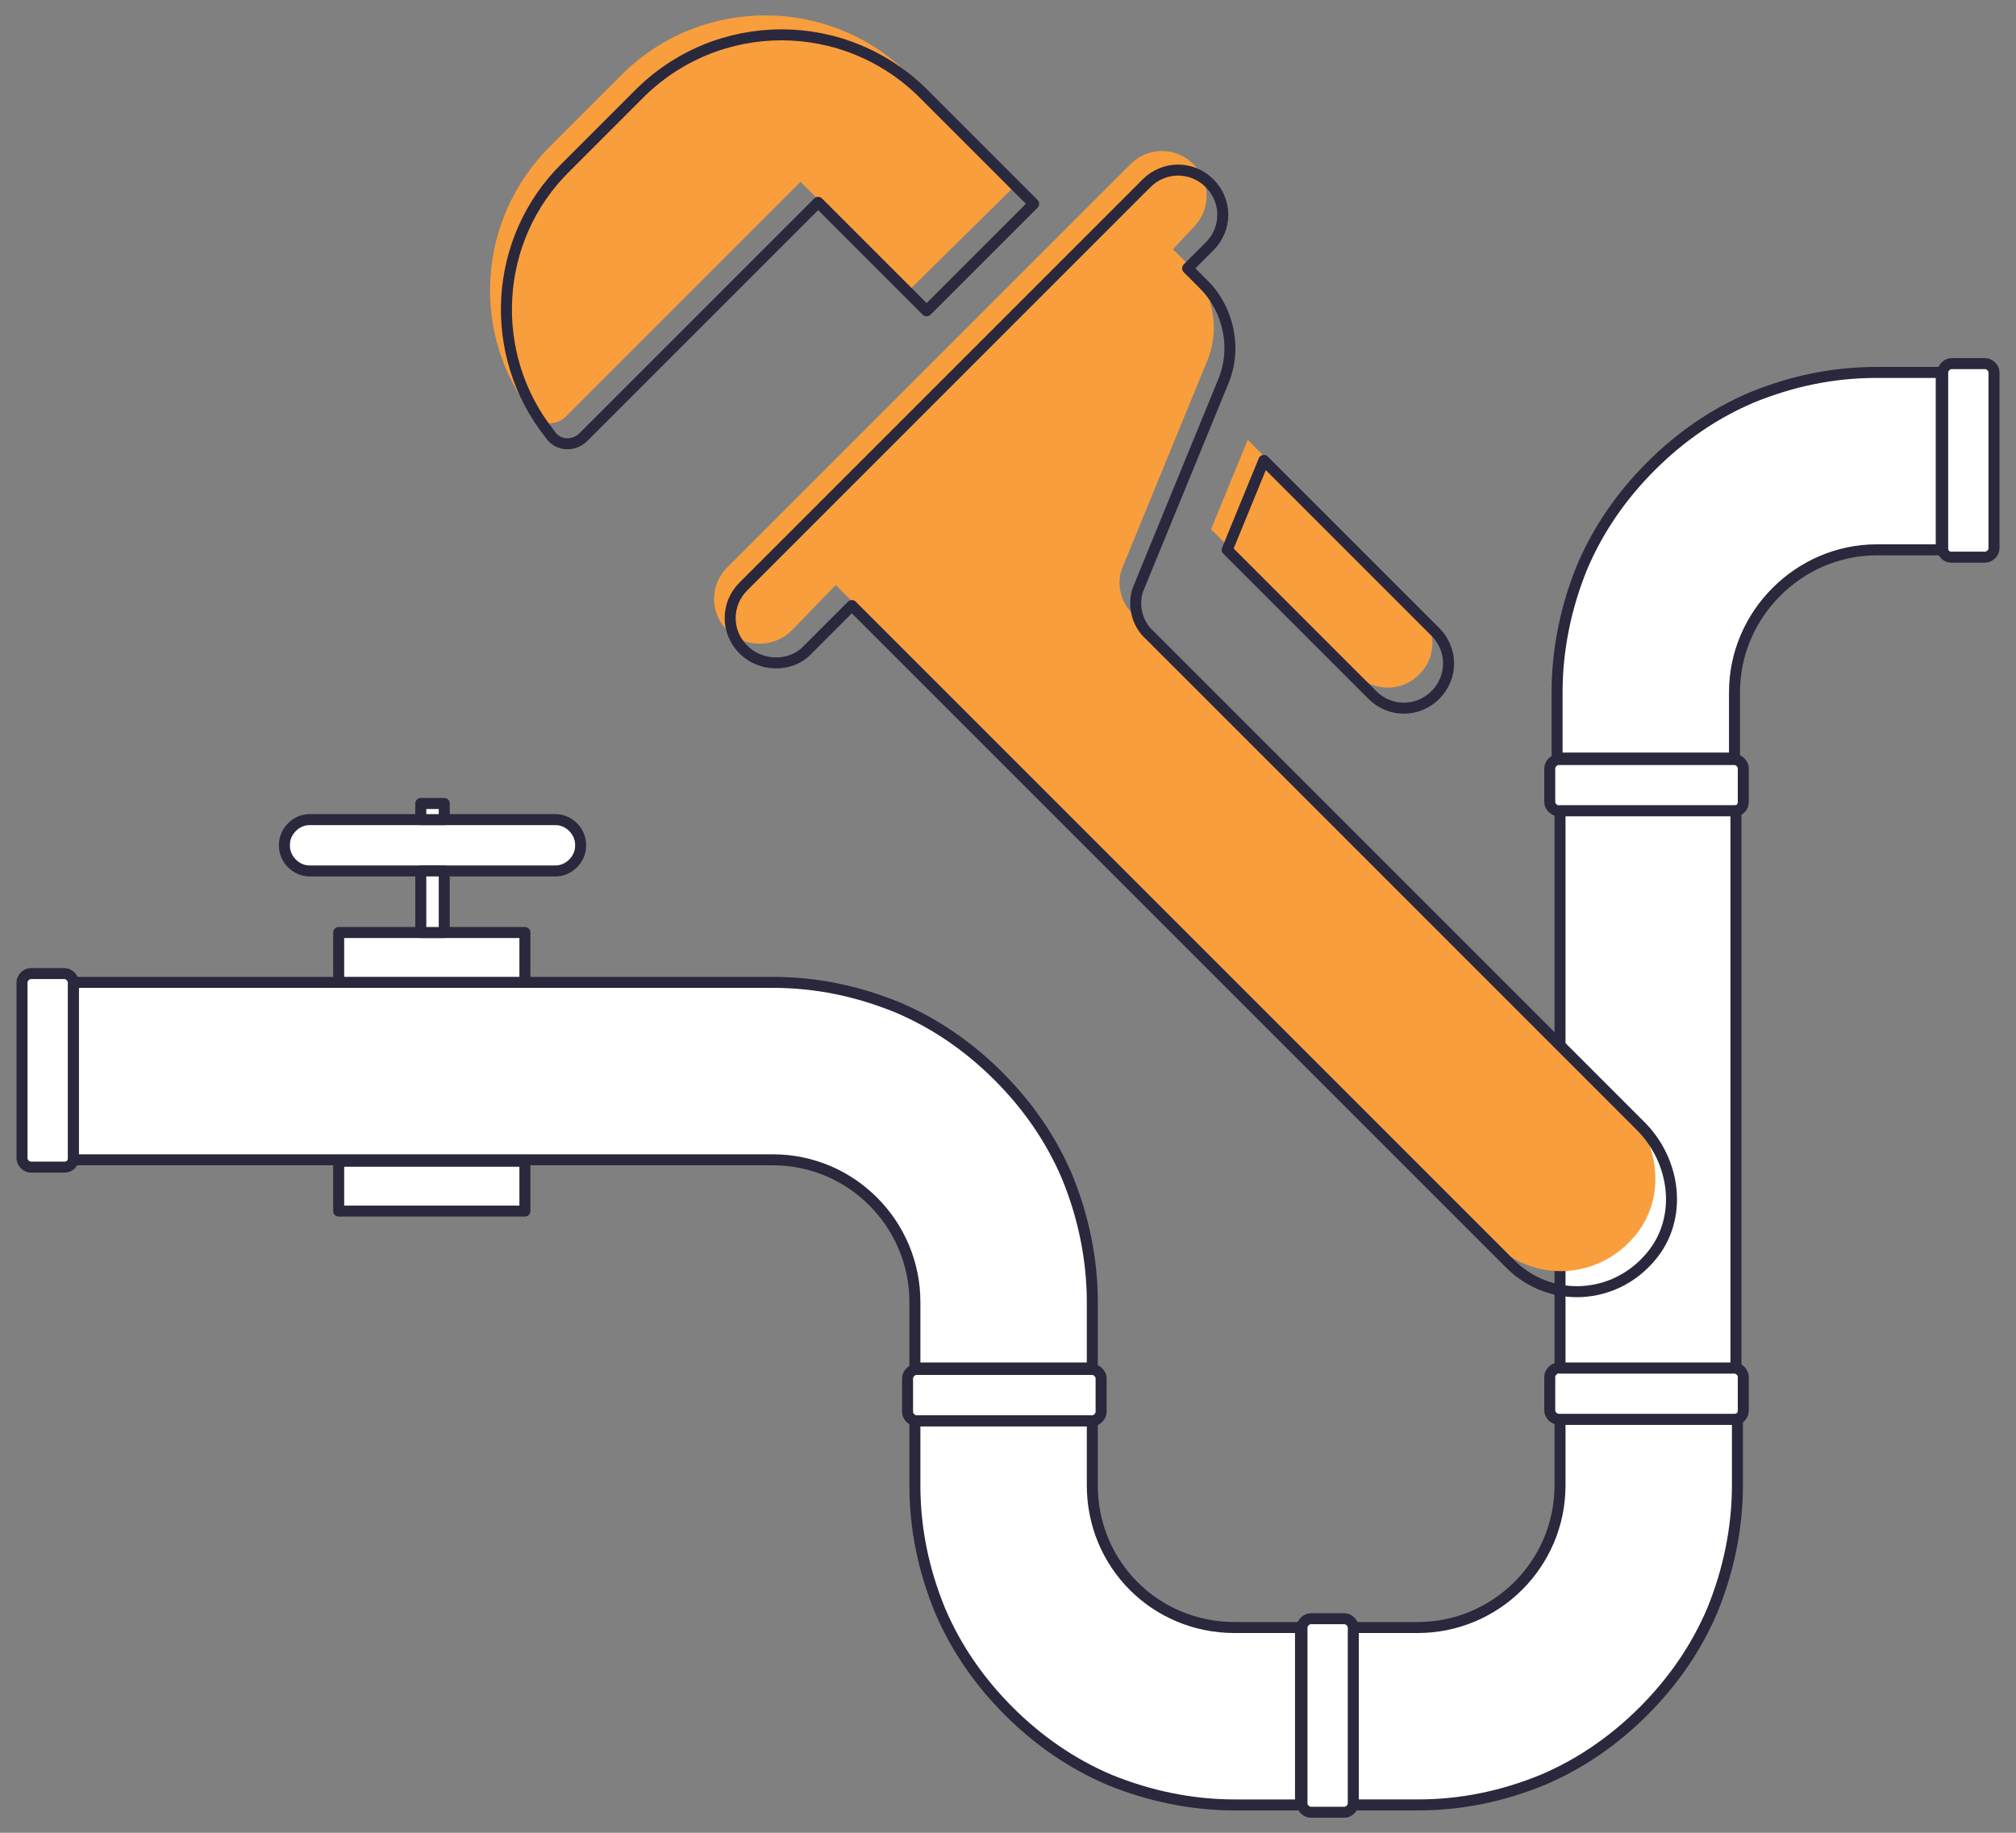 <?xml version="1.0" encoding="UTF-8"?>
<!-- Generator: Adobe Illustrator 26.0.2, SVG Export Plug-In . SVG Version: 6.00 Build 0)  -->
<svg xmlns="http://www.w3.org/2000/svg" xmlns:xlink="http://www.w3.org/1999/xlink" version="1.1" id="Layer_1" x="0px" y="0px" viewBox="0 0 137.5 125" style="enable-background:new 0 0 137.5 125;" xml:space="preserve">
<rect x="0" y="0" width="137.5" height="125" fill="#808080" stroke="none"/>
<style type="text/css">
	.st0{fill:#FFFFFF;stroke:#2A283C;stroke-width:0.75;stroke-linecap:round;stroke-linejoin:round;stroke-miterlimit:10;}
	.st1{fill:#F99E3C;}
	.st2{fill:none;stroke:#2A283C;stroke-width:0.75;stroke-linecap:round;stroke-linejoin:round;stroke-miterlimit:10;}
</style>
<g id="art">
	<g>
		<g>
			<g>
				<path class="st0" d="M62.4,88.8v4.5h12.1v-4.5c0-2.9-0.6-5.8-1.7-8.5c-1.1-2.6-2.7-4.9-4.7-6.9s-4.3-3.6-6.9-4.7      c-2.7-1.1-5.5-1.7-8.5-1.7H5v12.1h47.7C58.1,79.1,62.4,83.5,62.4,88.8z"></path>
				<path class="st0" d="M84.2,111h4.5v12.1h-4.5c-2.9,0-5.8-0.6-8.5-1.7c-2.6-1.1-4.9-2.7-6.9-4.7s-3.6-4.3-4.7-6.9      c-1.1-2.7-1.7-5.5-1.7-8.5v-4.4h12.1v4.4C74.5,106.7,78.8,111,84.2,111z"></path>
				<path class="st0" d="M106.4,101.3v-4.5h12.1v4.5c0,2.9-0.6,5.8-1.7,8.5c-1.1,2.6-2.7,4.9-4.7,6.9s-4.3,3.6-6.9,4.7      c-2.7,1.1-5.5,1.7-8.5,1.7h-4.4V111h4.4C102,111,106.4,106.7,106.4,101.3z"></path>
				<path class="st0" d="M2.1,79.6h2.3C4.8,79.6,5,79.3,5,79V67c0-0.3-0.3-0.6-0.6-0.6H2.1c-0.3,0-0.6,0.3-0.6,0.6v12      C1.5,79.3,1.8,79.6,2.1,79.6z"></path>
				<path class="st0" d="M133.1,38h2.3c0.3,0,0.6-0.3,0.6-0.6v-12c0-0.3-0.3-0.6-0.6-0.6h-2.3c-0.3,0-0.6,0.3-0.6,0.6v12      C132.5,37.7,132.7,38,133.1,38z"></path>
				<path class="st0" d="M75.1,96.3V94c0-0.3-0.3-0.6-0.6-0.6h-12c-0.3,0-0.6,0.3-0.6,0.6v2.3c0,0.3,0.3,0.6,0.6,0.6h12      C74.8,96.9,75.1,96.6,75.1,96.3z"></path>
				<path class="st0" d="M118.9,96.2v-2.3c0-0.3-0.3-0.6-0.6-0.6h-12c-0.3,0-0.6,0.3-0.6,0.6v2.3c0,0.3,0.3,0.6,0.6,0.6h12      C118.7,96.8,118.9,96.5,118.9,96.2z"></path>
				<path class="st0" d="M91.7,110.4h-2.3c-0.3,0-0.6,0.3-0.6,0.6v12c0,0.3,0.3,0.6,0.6,0.6h2.3c0.3,0,0.6-0.3,0.6-0.6v-12      C92.3,110.7,92,110.4,91.7,110.4z"></path>
				<path class="st0" d="M118.3,47.2v4.5h-12.1v-4.5c0-2.9,0.6-5.8,1.7-8.5c1.1-2.6,2.7-4.9,4.7-6.9s4.3-3.6,6.9-4.7      c2.7-1.1,5.5-1.7,8.5-1.7h4.4v12.1H128C122.7,37.5,118.3,41.9,118.3,47.2z"></path>
				<path class="st0" d="M118.9,54.7v-2.3c0-0.3-0.3-0.6-0.6-0.6h-12c-0.3,0-0.6,0.3-0.6,0.6v2.3c0,0.3,0.3,0.6,0.6,0.6h12      C118.7,55.3,118.9,55,118.9,54.7z"></path>
				<rect x="106.4" y="55.3" class="st0" width="12" height="38"></rect>
			</g>
			<g>
				<rect x="23.1" y="63.6" class="st0" width="12.7" height="3.4"></rect>
				<rect x="23.1" y="79.2" class="st0" width="12.7" height="3.4"></rect>
				<path class="st0" d="M37.9,59.4H21.1c-0.9,0-1.7-0.8-1.7-1.7v-0.1c0-0.9,0.8-1.7,1.7-1.7h16.8c0.9,0,1.7,0.8,1.7,1.7v0.1      C39.6,58.6,38.8,59.4,37.9,59.4z"></path>
				<rect x="28.7" y="59.4" class="st0" width="1.6" height="4.2"></rect>
				<rect x="28.7" y="54.8" class="st0" width="1.6" height="1.1"></rect>
			</g>
		</g>
		<g>
			<path class="st1" d="M37.5,10l4.9-4.9c5.4-5.4,14.2-5.4,19.6,0l7.4,7.4L62,19.8l-7.4-7.4l-16,16c-0.7,0.7-1.8,0.6-2.3-0.2     C32.1,22.8,32.5,15,37.5,10z"></path>
			<path class="st1" d="M96.8,46c-1.2,1.2-3.1,1.2-4.3,0l-9.9-9.9l2.5-6.1l11.7,11.7C98,42.9,98,44.8,96.8,46L96.8,46z"></path>
			<path class="st1" d="M49.6,43c-1.2-1.2-1.2-3.1,0-4.3l27.5-27.5c1.2-1.2,3.1-1.2,4.3,0s1.2,3.1,0,4.3L80,17l1,1     c1.7,1.7,2.3,4.4,1.3,6.7l-5.7,13.9c-0.5,1.1-0.2,2.5,0.7,3.3l33.5,33.5c2.4,2.4,2.9,6.3,0.7,8.9c-2.5,3-6.9,3.2-9.6,0.5L57,39.9     L54,43C52.8,44.2,50.8,44.2,49.6,43L49.6,43z"></path>
		</g>
		<g>
			<path class="st2" d="M38.6,11.4l4.9-4.9C48.9,1,57.7,1,63.1,6.5l7.4,7.4l-7.3,7.3l-7.4-7.4l-16,16c-0.7,0.7-1.8,0.6-2.3-0.2     C33.2,24.2,33.6,16.3,38.6,11.4z"></path>
			<path class="st2" d="M97.9,47.4c-1.2,1.2-3.1,1.2-4.3,0l-9.9-9.9l2.5-6.1l11.7,11.7C99.1,44.3,99.1,46.2,97.9,47.4L97.9,47.4z"></path>
			<path class="st2" d="M50.7,44.3c-1.2-1.2-1.2-3.1,0-4.3l27.5-27.5c1.2-1.2,3.1-1.2,4.3,0c1.2,1.2,1.2,3.1,0,4.3L81,18.3l1.1,1.1     c1.7,1.7,2.3,4.4,1.3,6.7L77.7,40c-0.5,1.1-0.2,2.5,0.7,3.3l33.5,33.5c2.4,2.4,2.9,6.3,0.7,8.9c-2.5,3-6.9,3.2-9.6,0.5L58.1,41.3     L55,44.4C53.9,45.5,51.9,45.5,50.7,44.3L50.7,44.3z"></path>
		</g>
	</g>
</g>
</svg>
